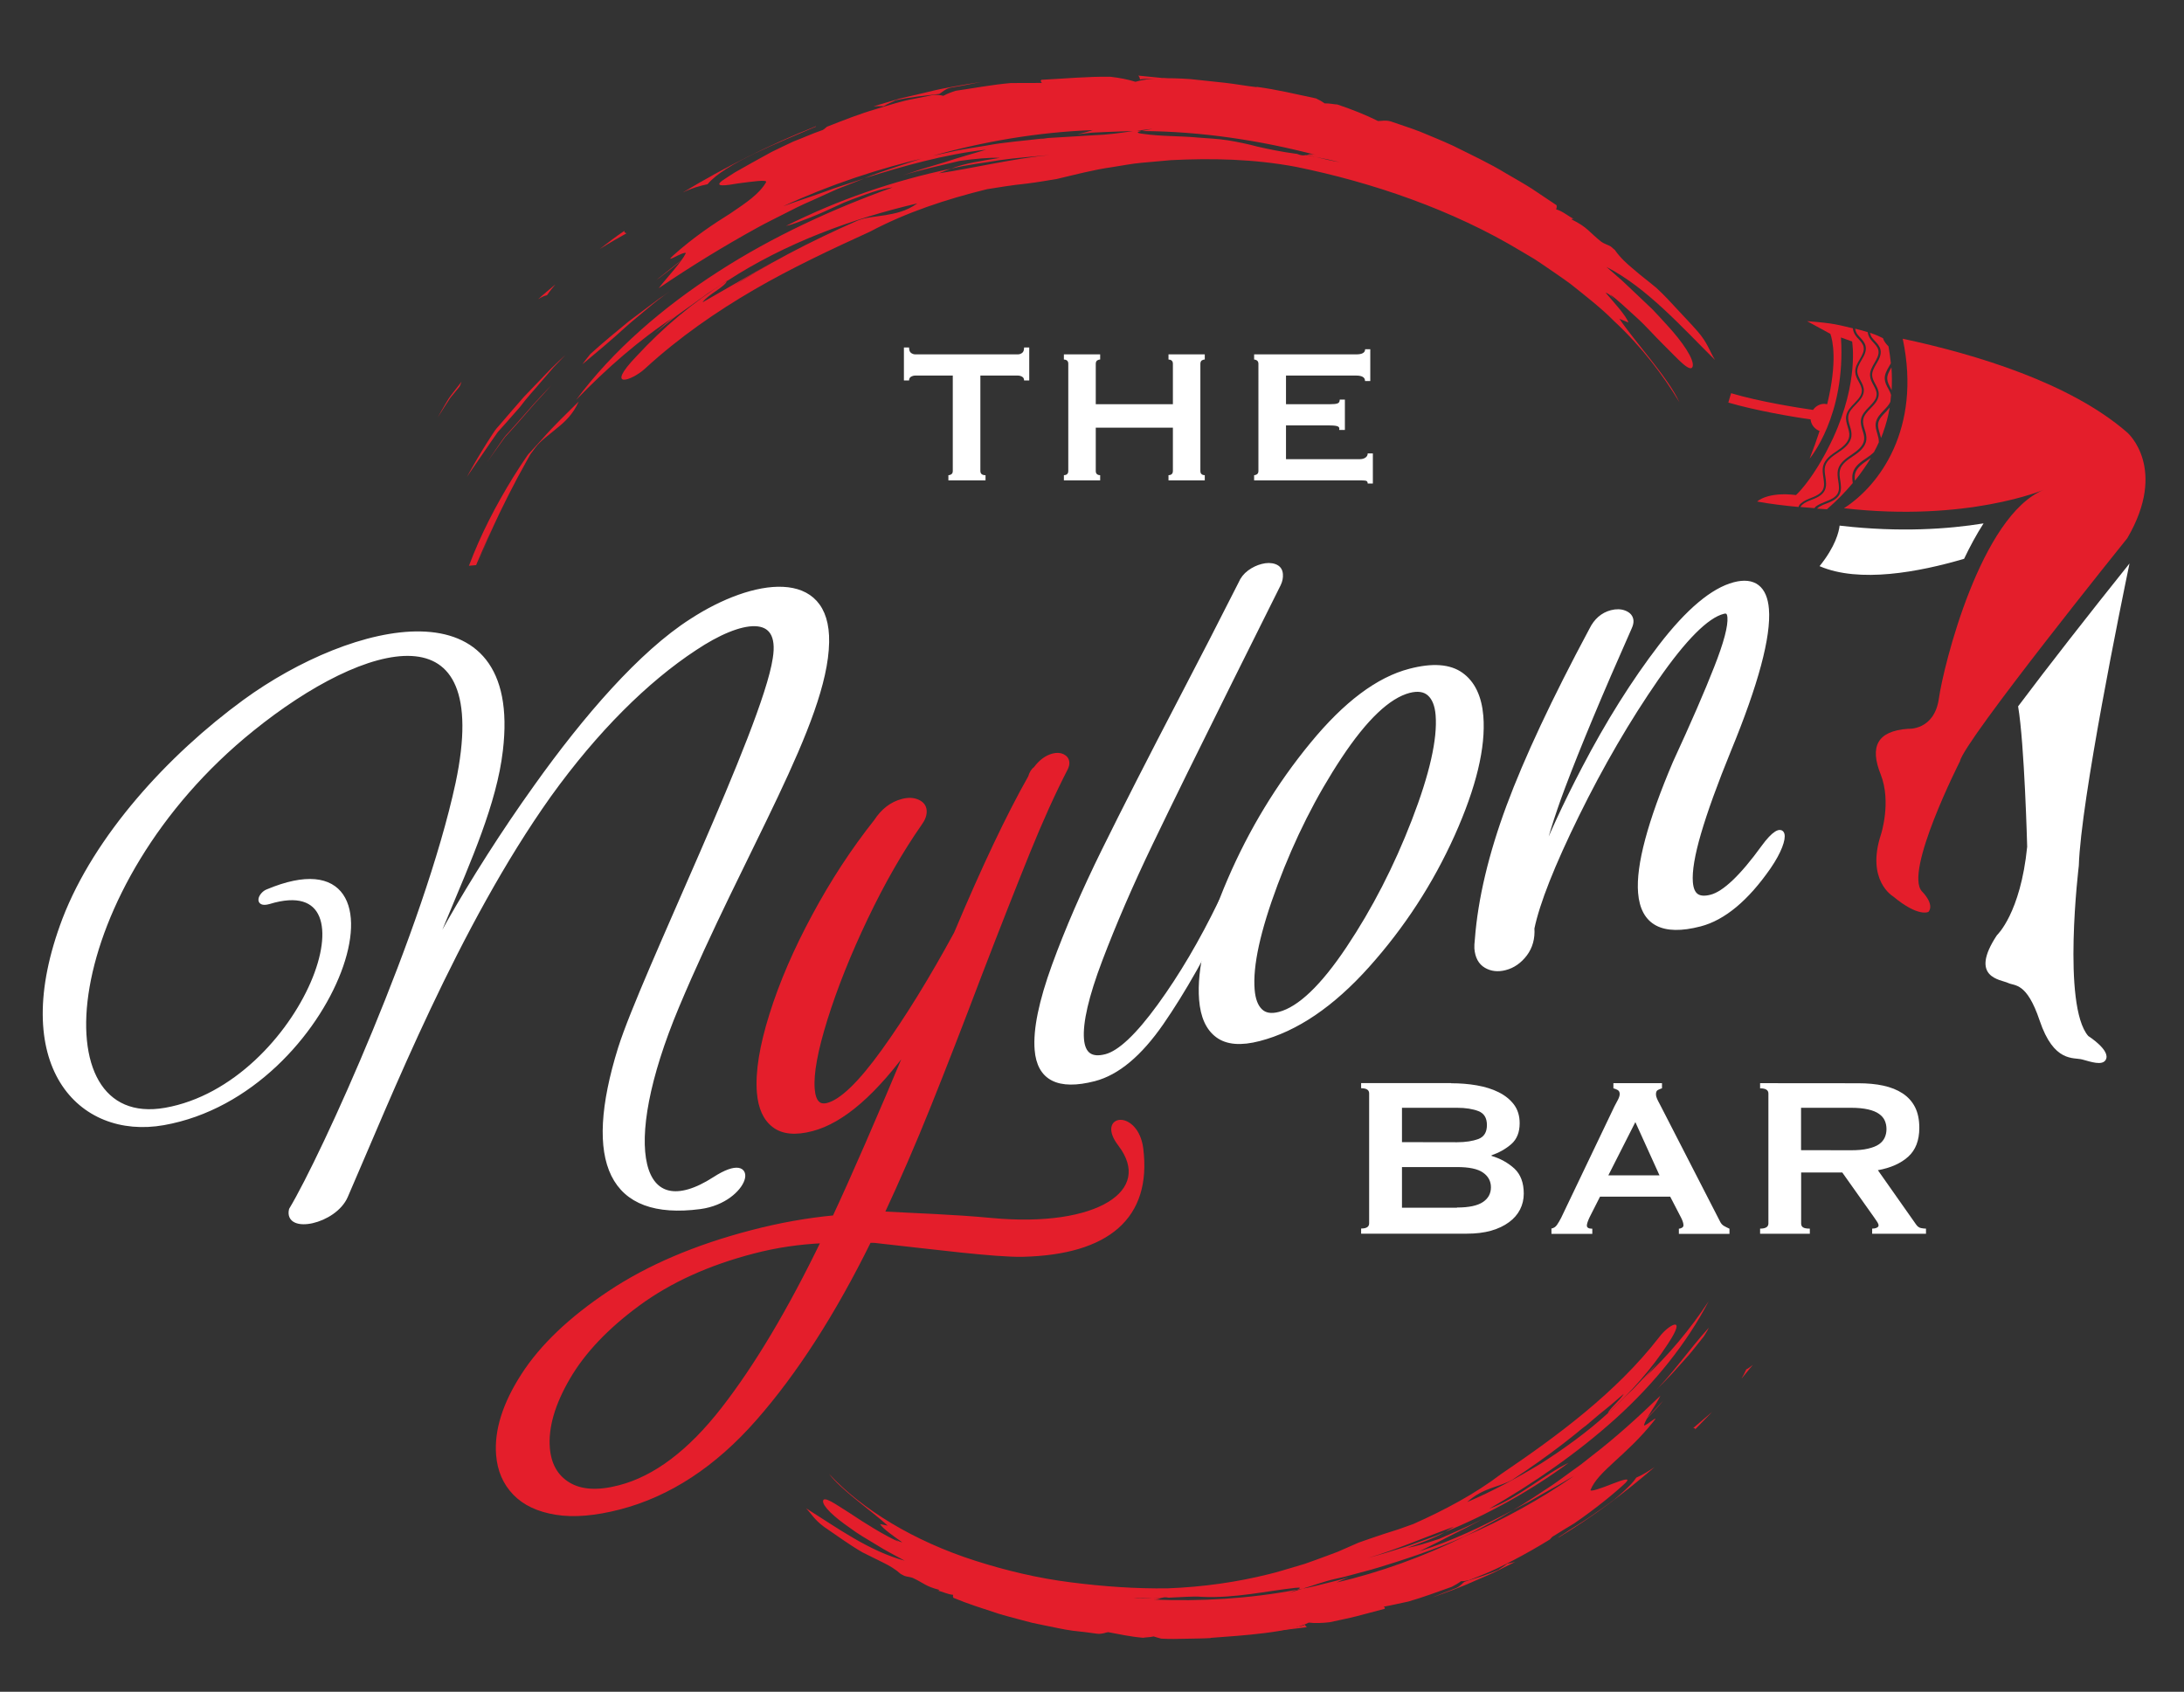 <?xml version="1.0" encoding="utf-8"?>
<!-- Generator: Adobe Illustrator 23.1.1, SVG Export Plug-In . SVG Version: 6.00 Build 0)  -->
<svg version="1.1" id="Layer_5" xmlns="http://www.w3.org/2000/svg" xmlns:xlink="http://www.w3.org/1999/xlink" x="0px" y="0px"
	 viewBox="0 0 228.81 177.26" style="enable-background:new 0 0 228.81 177.26;" xml:space="preserve">
<rect x="0" y="0" width="228.81" height="177.26" fill="#333333" stroke="none"/>
<style type="text/css">
	.st0{fill:#E41E2B;}
	.st1{fill:#FFFFFF;}
	.st2{fill:#FFFFFF;stroke:#FFFFFF;stroke-width:0.47;stroke-linecap:round;stroke-linejoin:round;}
	.st3{fill:#FFFFFF;stroke:#FFFFFF;stroke-width:0.47;stroke-linecap:round;stroke-linejoin:round;stroke-miterlimit:10;}
	.st4{fill:#E41E2B;stroke:#E41E2B;stroke-width:0.47;stroke-linecap:round;stroke-linejoin:round;}
</style>
<g>
	<g>
		<g>
			<path class="st0" d="M155.55,160.51c-0.62,0.36-1.24,0.72-1.88,1.01C154.3,161.18,154.92,160.84,155.55,160.51z"/>
			<path class="st0" d="M179.03,139.11c-0.15,0.32-0.34,0.61-0.53,0.92c-0.42,0.53-0.85,1.06-1.28,1.6
				c-0.43,0.53-0.91,1.03-1.37,1.55c-0.9,1.05-1.91,2.02-2.9,3.03C175.17,144.05,176.96,141.38,179.03,139.11z"/>
			<path class="st0" d="M135.13,170.49c0.02,0.05-0.03,0.1-0.11,0.15c-0.09,0.03-0.17,0.07-0.23,0.11
				c-1.26,0.15-2.52,0.19-3.77,0.28c0.31-0.07,0.58-0.2,0.9-0.25C133.3,170.68,133.63,170.95,135.13,170.49z"/>
			<path class="st0" d="M156.25,160.13l0.05-0.06c0.21-0.12,0.42-0.25,0.63-0.37c0.03-0.01,0.05-0.02,0.09-0.03
				C156.77,159.83,156.51,159.98,156.25,160.13z"/>
			<path class="st0" d="M136.72,170.24c0.04,0.09,0.09,0.19,0.21,0.25l-2.12,0.26c0.08-0.04,0.16-0.07,0.22-0.11
				C135.48,170.49,136.22,170.46,136.72,170.24z"/>
			<path class="st0" d="M152.53,166.4c0.43-0.17,0.7-0.53,0.88-0.66c1.13-0.37,2.3-0.7,3.58-1.26c0.17-0.14,0.57-0.36,0.9-0.64
				c0.27-0.04,0.55-0.11,0.85-0.19c-0.69,0.34-1.38,0.69-2.08,1.04c-0.7,0.34-1.43,0.63-2.15,0.95c-1.44,0.66-2.95,1.19-4.48,1.75
				C150.84,167.05,151.66,166.72,152.53,166.4z"/>
			<path class="st0" d="M84.45,158.03c3.13,1.97,6.65,4.52,10.33,5.49c-0.93-0.52-1.99-1.04-2.96-1.66
				c-0.99-0.59-1.98-1.17-2.8-1.79c-1.69-1.16-2.84-2.27-2.79-2.8c0.02-0.27,0.34-0.21,0.83,0.05c0.49,0.26,1.17,0.72,1.97,1.22
				c1.56,1.05,3.59,2.31,5.09,2.99c-0.34-0.27-0.35-0.25-0.68-0.53c0.33,0.28,0.68,0.53,1.09,0.6c-0.71-0.5-2.07-1.44-2.33-1.91
				l0.8,0.16c-1.6-1.49-4.88-3.72-6.14-5.42c3.44,3.72,8.92,7.06,15.32,9.1c3.19,1.02,6.56,1.83,9.99,2.26
				c3.42,0.44,6.86,0.68,10.18,0.63c3.72-0.14,7.3-0.66,10.65-1.5c0.84-0.2,1.66-0.47,2.47-0.7l1.21-0.36l1.18-0.42
				c0.78-0.29,1.54-0.56,2.29-0.85c0.74-0.32,1.47-0.64,2.19-0.96c0.56-0.2,1.51-0.53,2.56-0.88c0.53-0.17,1.08-0.35,1.63-0.52
				c0.54-0.19,1.06-0.38,1.54-0.55c3.27-1.46,6.43-3.13,9.19-5.23c3.05-2.07,5.98-4.15,8.79-6.48c2.8-2.33,5.48-4.9,7.81-7.91
				c0.89-1.2,2.98-2.43,0.89,0.73c-1.71,2.64-3.89,5.08-6.31,7.3c0.1-0.42,1.33-1.41,1.68-2.05c-0.46,0.39-0.9,0.77-1.33,1.14
				c-0.43,0.37-0.87,0.7-1.29,1.05s-0.84,0.71-1.26,1.07c-0.44,0.35-0.88,0.71-1.34,1.08c1.25-0.97,2.38-2.06,3.55-3.1
				c-2.83,2.7-6.34,5.35-9.99,7.75c-1.4,0.81-3.05,0.81-4.75,2.35c2.65-1.12,5.21-2.52,7.72-4.03c2.46-1.58,4.86-3.3,7-5.26
				c0,0.01-0.01,0.02-0.01,0.03c0.97-0.86,1.8-1.76,2.69-2.59c0.83-0.88,1.67-1.75,2.47-2.68c-0.46,0.61-0.98,1.2-1.47,1.67
				c2.67-2.48,4.96-5.24,6.9-8.18c-2.27,4.37-5.67,8.61-9.72,12.27c-4.06,3.66-8.65,6.82-13.27,9.47c2.91-1.05,5.9-3.67,8.32-4.81
				c-3.92,2.88-8.27,5.32-12.96,7.25c0.33-0.18,0.64-0.37,0.95-0.56c-2.97,1.06-6.01,2.41-9.03,3.28c-0.27,0.07-0.54,0.13-0.82,0.2
				c0.27-0.07,0.55-0.13,0.82-0.2c1.39-0.37,2.76-0.8,4.12-1.23c0.67-0.24,1.34-0.48,2-0.72l0.99-0.36l0.97-0.41
				c-1.11,0.65-2.41,1.1-3.94,1.66c0.89-0.15,2.12-0.53,3.34-0.94c1.54-0.68,3.09-1.33,4.56-2.09c-0.57,0.3-1.13,0.6-1.69,0.9
				c-0.57,0.28-1.13,0.57-1.69,0.85c-1.1,0.59-2.21,1.11-3.26,1.64c3.38-1.07,6.67-2.64,9.79-4.31l-1.25,0.75
				c-0.42,0.24-0.86,0.46-1.28,0.69c-0.86,0.45-1.7,0.95-2.59,1.34c-3,1.33-6.15,2.38-9.34,3.35c0.12-0.04,0.24-0.08,0.36-0.13
				c-0.24,0.09-0.48,0.15-0.73,0.23c-0.63,0.17-1.27,0.34-1.9,0.51c-0.63,0.18-1.27,0.34-1.92,0.47c-1.15,0.26-2.25,0.69-3.37,1.01
				l-0.58,0.11c0.35-0.15,0.51-0.27-0.2-0.19c-3.02,0.33-6.29,1.1-9.78,0.94c-0.91-0.08-2.14,0.04-3.47,0.09
				c-0.36-0.07-0.55-0.04-0.72,0.02c-0.29,0.01-0.58,0.02-0.87,0.03c-0.7,0-1.41-0.01-2.11-0.01c0.68,0.06,1.4,0.03,2.11,0.01
				c0.27,0,0.53,0,0.79,0c-0.19,0.07-0.38,0.15-0.77,0.15c4.86,0.2,9.98-0.08,15.02-1.04c-0.3,0.12-0.7,0.28-0.88,0.35l1.46-0.46
				c0.82-0.13,1.62-0.36,2.42-0.55c0.8-0.21,1.61-0.38,2.4-0.64c-0.46,0.19-0.89,0.36-1.26,0.55c4.61-1.08,9.1-2.72,13.34-4.79
				c4.07-1.76,7.94-3.88,11.51-6.36c-0.52,0.29-1.03,0.59-1.55,0.9c-0.52,0.3-1.06,0.58-1.59,0.89c-0.53,0.3-1.06,0.61-1.6,0.92
				c-0.55,0.29-1.1,0.58-1.65,0.87c1.44-0.82,2.8-1.76,4.17-2.66c0.68-0.46,1.33-0.96,2-1.44l1-0.72l0.96-0.76
				c2.6-1.99,5-4.17,7.33-6.42c-0.5,1.07-1.52,2.31-1.72,3.11c0.19,0.1,1.77-1.33,0.98-0.39c-2.82,3.55-5.81,5.19-6.58,7.16
				c-0.05,0.22,1.2-0.21,2.26-0.64c1.07-0.41,2.02-0.74,1.42-0.12c-1.05,0.99-3.05,2.65-5.38,4.25c-0.71,0.42-1.43,0.87-2.17,1.33
				c-0.11,0.04-0.23,0.18-0.39,0.36c-2.62,1.62-5.26,2.96-6.78,3.59c-0.57,0.23-1.13,0.45-1.69,0.68c-0.32,0.07-0.6,0.11-0.83,0.1
				c-0.31,0.23-0.64,0.42-0.97,0.59c-1.52,0.54-3.01,1.1-4.54,1.54c-0.87,0.18-1.73,0.39-2.59,0.54c0.04,0.06,0.2,0.11,0.07,0.23
				c-0.96,0.25-1.91,0.51-2.86,0.76c-0.95,0.24-1.92,0.43-2.87,0.64c-0.79,0.09-1.53,0.12-2.2,0.04c-1.97,1.04-6.9,1.35-10.28,1.6
				l0.01,0.02c-0.85,0.05-1.71,0.05-2.58,0.07c-0.86,0.02-1.73,0.04-2.6-0.01c-0.28-0.07-0.55-0.15-0.8-0.23
				c-0.44,0.1-0.89,0.09-1.11,0.14c-1.38-0.12-2.52-0.38-3.66-0.59c-0.22,0.03-0.65,0.22-1.1,0.17c-0.89-0.13-1.76-0.23-2.61-0.32
				c-0.99-0.13-1.96-0.37-2.96-0.56l-1.25-0.26l-1.22-0.32c-0.81-0.22-1.63-0.42-2.42-0.67c-1.58-0.52-3.15-1.01-4.65-1.64
				c-0.06-0.11-0.05-0.21-0.03-0.31c-0.54-0.04-1.16-0.36-1.62-0.44c0.1,0,0.17-0.02,0.18-0.08c-1.46-0.37-1.61-0.71-2.8-1.26
				c-0.28-0.1-0.59-0.11-0.87-0.21l-0.38-0.2c-0.57-0.51-1.2-0.88-1.88-1.21c-0.68-0.34-1.38-0.69-2.12-1.05
				c-1.42-0.82-2.72-1.79-4.05-2.69C85.27,159.17,85.06,158.67,84.45,158.03z"/>
			<path class="st0" d="M130.56,171.07c-0.82,0.04-1.64,0.03-2.45,0.04s-1.62,0.03-2.43-0.02c0.87,0,1.69-0.12,2.49-0.15
				C128.98,170.89,129.76,170.93,130.56,171.07z"/>
			<path class="st0" d="M171.43,154.82c0.63-0.27,1.26-0.66,1.92-1.11c-3.12,2.69-6.43,5.19-10.07,7.39l-0.02-0.02
				c0.7-0.48,1.5-0.98,2.32-1.5c0.83-0.51,1.62-1.1,2.41-1.64c0.39-0.28,0.77-0.55,1.12-0.82c0.34-0.28,0.67-0.56,0.96-0.83
				C170.66,155.76,171.14,155.26,171.43,154.82z"/>
			<path class="st0" d="M135.02,170.64c-0.06,0.04-0.14,0.07-0.22,0.11h-0.02C134.85,170.71,134.93,170.67,135.02,170.64z"/>
			<path class="st0" d="M173.98,147.04l0.26-0.27c-0.58,0.73-1.25,1.38-1.89,2.07C172.81,148.26,173.42,147.68,173.98,147.04z"/>
			<path class="st0" d="M177.4,149.62c0.65-0.55,1.31-1.12,1.98-1.69c-0.6,0.62-1.19,1.23-1.79,1.84
				C177.64,149.62,177.47,149.65,177.4,149.62z"/>
			<path class="st0" d="M168.35,152.54l0.45-0.37c-0.34,0.36-0.69,0.72-1.03,1.07C167.89,153.1,168.15,152.78,168.35,152.54z"/>
			<path class="st0" d="M183.64,143c-0.4,0.49-0.79,0.97-1.19,1.45c0.19-0.32,0.35-0.64,0.5-0.97
				C183.17,143.38,183.4,143.21,183.64,143z"/>
		</g>
		<g>
			<path class="st0" d="M56.86,45.94l-0.92,1.01l-0.43,0.47c-0.13,0.13-0.14,0.15-0.25,0.29c-0.5,0.73-1.01,1.5-1.49,2.28
				c-1.82,2.95-3.44,6.08-4.64,9.29c0.25-0.03,0.5-0.05,0.75-0.07c0.53-1.26,1.08-2.51,1.68-3.87c-0.55,1.28-1.08,2.57-1.55,3.86
				l0,0c0.66-1.8,1.46-3.64,2.35-5.49c0.59-1.21,1.2-2.43,1.84-3.63l0.98-1.79l0.38-0.68l0.54-0.73c0.62-0.79,1.45-1.33,2.25-2.02
				c0.83-0.66,1.67-1.43,2.28-2.79C59.37,43.33,58.05,44.57,56.86,45.94z"/>
			<path class="st0" d="M94.6,16.43c0.82-0.32,1.66-0.62,2.49-0.82C96.26,15.88,95.43,16.15,94.6,16.43z"/>
			<path class="st0" d="M61.01,38.17c0.27-0.37,0.56-0.73,0.85-1.09c1.29-1.17,2.64-2.28,4-3.4c0.7-0.53,1.41-1.06,2.12-1.59
				l1.07-0.8l1.11-0.74c-0.81,0.53-1.58,1.15-2.34,1.79c-0.76,0.64-1.54,1.27-2.29,1.94C64.05,35.64,62.51,36.92,61.01,38.17z"/>
			<path class="st0" d="M57.8,40.32c-0.59,0.67-1.19,1.34-1.8,1.99l-1.76,2.02l-0.89,0.99l-0.43,0.47l-0.37,0.51
				c-0.51,0.71-1.02,1.42-1.52,2.12c0.49-0.71,0.98-1.42,1.47-2.14c0.25-0.37,0.47-0.66,0.79-0.98l0.89-0.99
				c0.59-0.67,1.18-1.34,1.77-2.01C56.55,41.64,57.17,40.98,57.8,40.32z"/>
			<path class="st0" d="M121.4,8.44c-0.01-0.08,0.06-0.13,0.17-0.18c0.11-0.02,0.22-0.04,0.3-0.08c0.77,0.08,1.54,0.15,2.3,0.25
				l2.28,0.37c-0.38,0-0.75,0.11-1.13,0.09C123.65,8.6,123.3,8.29,121.4,8.44z"/>
			<path class="st0" d="M93.67,16.74l-0.08,0.07c-0.28,0.11-0.56,0.21-0.84,0.32c-0.04,0-0.07,0.01-0.11,0.01
				C92.98,16.99,93.32,16.86,93.67,16.74z"/>
			<path class="st0" d="M119.44,8.33c-0.03-0.14-0.06-0.29-0.19-0.41l2.6,0.26c-0.11,0.03-0.21,0.05-0.29,0.09
				C120.99,8.35,120.09,8.17,119.44,8.33z"/>
			<path class="st0" d="M99.62,9.18c-0.55,0.1-0.97,0.53-1.21,0.66c-1.44,0.18-2.91,0.3-4.6,0.67c-0.23,0.15-0.77,0.32-1.23,0.62
				c-0.33-0.02-0.69-0.01-1.06,0.01c0.91-0.27,1.82-0.54,2.74-0.81c0.93-0.22,1.87-0.44,2.81-0.66c1.88-0.48,3.82-0.77,5.78-1.1
				C101.8,8.79,100.73,9,99.62,9.18z"/>
			<path class="st0" d="M179.67,37.71c-3.39-3.35-7.13-7.58-11.37-9.74c0.52,0.45,1.06,0.92,1.61,1.4c0.53,0.5,1.07,1.01,1.62,1.53
				c0.54,0.51,1.07,1.02,1.6,1.52c0.5,0.52,0.97,1.04,1.42,1.53c1.81,1.95,2.95,3.72,2.79,4.43c-0.09,0.36-0.46,0.22-1-0.24
				c-0.55-0.46-1.26-1.24-2.13-2.09c-0.87-0.85-1.77-1.9-2.76-2.79c-0.98-0.9-1.93-1.78-2.75-2.42c0.35,0.44,0.35,0.45,0.69,0.9
				c-0.34-0.46-0.68-0.91-1.18-1.08c0.73,0.86,2.19,2.44,2.39,3.13l-0.94-0.39c1.6,2.4,5.11,6.15,6.29,8.75
				c-1.73-2.87-3.98-5.84-6.84-8.5c-1.37-1.39-2.96-2.61-4.56-3.89c-0.82-0.61-1.68-1.18-2.53-1.77c-0.43-0.29-0.86-0.59-1.3-0.87
				l-1.35-0.8c-7.22-4.36-15.64-7.22-23.6-8.84c-4.48-0.84-8.9-0.91-13.1-0.7c-1.04,0.09-2.08,0.18-3.11,0.28
				c-1.02,0.09-2.04,0.3-3.03,0.45c-2,0.28-3.92,0.8-5.8,1.24c-0.72,0.11-1.92,0.34-3.27,0.5c-1.35,0.13-2.82,0.38-4.04,0.57
				c-4.27,1.05-8.45,2.42-12.27,4.45c-4.16,1.9-8.21,3.8-12.16,6.09c-3.94,2.3-7.8,4.95-11.4,8.25c-1.41,1.31-4.29,2.24-0.9-1.29
				c2.76-2.99,5.95-5.68,9.46-7.87c-0.18,0.6-2,1.42-2.55,2.23c2.64-1.52,4.8-2.76,7.37-4.24l-2.55,1.51
				c-0.85,0.5-1.65,1.09-2.48,1.62c4.09-2.77,8.95-5.28,13.91-7.46c0.92-0.36,1.9-0.4,2.93-0.57c1.02-0.18,2.13-0.38,3.33-1.23
				c-6.84,1.6-13.82,4.15-19.95,8.14c0.01-0.02,0.01-0.03,0.02-0.04c-0.68,0.45-1.34,0.88-2,1.31c-0.64,0.46-1.26,0.91-1.89,1.36
				c-0.62,0.45-1.26,0.88-1.86,1.36s-1.2,0.97-1.81,1.47c0.73-0.65,1.45-1.35,2.18-1.82c-3.85,2.51-7.28,5.54-10.44,8.81
				c3.85-5.19,9.12-9.73,14.89-13.44c5.78-3.73,12.08-6.6,18.26-8.82c-0.94,0.1-1.9,0.4-2.87,0.75c-0.97,0.36-1.98,0.7-2.92,1.16
				c-0.95,0.44-1.89,0.87-2.8,1.23c-0.91,0.34-1.75,0.71-2.57,0.89c5.42-2.72,11.22-4.73,17.3-6c-0.44,0.15-0.86,0.32-1.28,0.49
				c3.8-0.58,7.77-1.54,11.59-1.92c0.34-0.01,0.68-0.03,1.03-0.04c-0.34,0.01-0.68,0.03-1.03,0.04c-1.75,0.18-3.5,0.29-5.22,0.54
				c-1.71,0.3-3.44,0.47-5.1,0.89c1.48-0.57,3.15-0.81,5.12-1.13c-1.1-0.05-2.67,0.1-4.23,0.32c-2,0.49-4.02,0.91-5.97,1.52
				c0.75-0.23,1.49-0.51,2.24-0.73s1.49-0.45,2.23-0.67c1.46-0.49,2.91-0.88,4.29-1.3c-4.3,0.48-8.61,1.69-12.76,3
				c1.11-0.46,2.24-0.83,3.38-1.21c1.14-0.37,2.26-0.78,3.43-1.07c0.98-0.21,1.97-0.43,2.95-0.64c0.99-0.19,1.99-0.33,2.99-0.5
				c1.99-0.38,4.02-0.51,6.04-0.76l-0.46,0.09l0.92-0.13c1.59-0.09,3.19-0.19,4.8-0.29c1.44-0.05,2.86-0.24,4.27-0.47
				c0.24-0.01,0.48,0.01,0.72,0.01c-0.46,0.11-0.67,0.22,0.2,0.32c1.85,0.27,3.79,0.2,5.79,0.39c1,0.08,2.02,0.12,3.05,0.28
				c1.02,0.17,2.06,0.38,3.09,0.66c1.09,0.25,2.56,0.56,4.18,0.77c0.41,0.18,0.65,0.17,0.88,0.12c0.35,0.04,0.7,0.13,1.04,0.19
				c0.84,0.21,1.68,0.42,2.53,0.55c-0.82-0.2-1.68-0.38-2.53-0.55c-0.32-0.07-0.63-0.16-0.94-0.21c0.24-0.06,0.49-0.12,0.96,0
				c-5.78-1.51-11.98-2.47-18.23-2.5c0.39-0.08,0.9-0.18,1.13-0.23c-0.62,0.07-1.24,0.15-1.85,0.22l-3.03,0.11l-1.51,0.07
				l-1.51,0.17c0.59-0.12,1.15-0.27,1.63-0.44c-5.76,0.22-11.52,1.2-17.1,2.79c-5.3,1.22-10.45,2.94-15.35,5.2
				c1.37-0.52,2.8-0.95,4.21-1.47c1.41-0.54,2.88-0.97,4.33-1.46l-2.85,1.12l-2.79,1.26c-0.94,0.4-1.85,0.86-2.76,1.33
				s-1.83,0.91-2.72,1.4c-3.58,1.97-7.06,4.1-10.44,6.4c0.93-1.21,2.38-2.7,2.85-3.68c-0.23-0.24-2.46,1.27-1.29,0.21
				c2.15-1.92,4.21-3.28,5.94-4.36c1.7-1.15,3.05-2.05,3.76-3.29c0.11-0.29-1.47-0.05-2.89,0.13c-1.38,0.24-2.6,0.4-1.73-0.27
				c0.38-0.25,0.83-0.56,1.35-0.88c0.54-0.3,1.13-0.64,1.77-1c0.65-0.36,1.34-0.74,2.07-1.14c0.74-0.37,1.52-0.73,2.32-1.11
				c0.95-0.35,1.9-0.8,2.93-1.15c0.14-0.02,0.32-0.18,0.55-0.38c1.77-0.7,3.51-1.38,5.08-1.83c1.56-0.48,2.91-0.9,3.91-1.07
				c0.73-0.15,1.46-0.29,2.18-0.44c0.4-0.01,0.74,0.02,1.02,0.1c0.42-0.23,0.86-0.39,1.31-0.53c1.95-0.28,3.87-0.65,5.79-0.81
				c1.08,0,2.16-0.01,3.22-0.01c-0.03-0.1-0.22-0.21-0.03-0.33c2.41-0.12,4.8-0.35,7.19-0.32c0.97,0.11,1.86,0.28,2.65,0.53
				c1.29-0.4,3.45-0.45,5.78-0.28c1.16,0.12,2.38,0.26,3.56,0.38c1.18,0.13,2.31,0.35,3.35,0.46V9.1c2.08,0.27,4.13,0.77,6.22,1.21
				c0.33,0.15,0.63,0.32,0.9,0.52c0.54-0.01,1.08,0.12,1.35,0.12c1.61,0.55,2.95,1.08,4.25,1.73c0.27,0.01,0.83-0.12,1.36,0.05
				c1.05,0.37,2.08,0.69,3.06,1.07c1.14,0.48,2.3,0.94,3.44,1.47c1.9,0.95,3.81,1.83,5.59,2.92c0.9,0.53,1.81,1.03,2.68,1.59
				l2.57,1.72c0.05,0.16,0.01,0.3-0.04,0.44c0.65,0.15,1.32,0.76,1.85,0.99c-0.12-0.02-0.2-0.01-0.23,0.06
				c1.69,0.83,1.8,1.3,3.11,2.34c0.31,0.22,0.67,0.31,1,0.5l0.42,0.36c0.57,0.82,1.27,1.45,2.02,2.07c0.73,0.64,1.53,1.23,2.34,1.91
				c0.77,0.71,1.49,1.48,2.2,2.26c0.71,0.77,1.44,1.52,2.13,2.31C178.92,35.97,179.07,36.71,179.67,37.71z"/>
			<path class="st0" d="M127,8.89c1.98,0.28,3.92,0.79,5.85,1.21C130.74,9.79,128.85,9.66,127,8.89z"/>
			<path class="st0" d="M74.13,19.3c-0.82,0.17-1.72,0.43-2.6,0.87c4.44-2.67,9.05-5,13.94-6.94l0.02,0.03
				C81.64,14.93,75.91,17.13,74.13,19.3z"/>
			<path class="st0" d="M121.57,8.27c0.08-0.03,0.18-0.06,0.29-0.09h0.02C121.79,8.23,121.68,8.25,121.57,8.27z"/>
			<path class="st0" d="M69.13,29.08l-0.38,0.27l2.79-2.22C70.83,27.78,69.99,28.43,69.13,29.08z"/>
			<path class="st0" d="M59.26,37.17L58,38.48l-1.19,1.38c-0.78,0.93-1.62,1.81-2.34,2.79c-0.51,0.59-1.03,1.17-1.54,1.75
				l-0.78,0.87l-0.67,0.96c-0.86,1.26-1.71,2.5-2.56,3.73c0.66-1.2,1.35-2.38,2.08-3.54l0.56-0.87c0.18-0.29,0.41-0.62,0.65-0.87
				l1.34-1.56l1.35-1.55l1.43-1.49l1.43-1.49C58.25,38.1,58.76,37.64,59.26,37.17z"/>
			<path class="st0" d="M65.63,24.45c-0.94,0.52-1.89,1.07-2.81,1.65c0.86-0.67,1.72-1.33,2.62-1.93
				C65.33,24.38,65.55,24.38,65.63,24.45z"/>
			<path class="st0" d="M77.29,23.4l-0.63,0.37c0.49-0.39,0.99-0.78,1.49-1.17C77.97,22.76,77.58,23.13,77.29,23.4z"/>
			<path class="st0" d="M56.37,31.36c0.58-0.55,1.22-1.04,1.82-1.56c-0.31,0.36-0.61,0.73-0.88,1.13
				C57.02,30.99,56.71,31.14,56.37,31.36z"/>
			<path class="st0" d="M48.06,40.61l-0.55,0.67l-0.18,0.22c-0.07,0.09-0.16,0.19-0.22,0.29l-0.39,0.6
				c-0.3,0.46-0.59,0.92-0.87,1.36l0.48-0.85c0.17-0.29,0.29-0.51,0.65-1.1c0.38-0.56,0.6-0.79,0.78-1.04L48.35,40
				C48.25,40.28,48.17,40.52,48.06,40.61z"/>
		</g>
	</g>
	<g>
		<g>
			<path class="st1" d="M99.37,49.79c0.1,0,0.2-0.03,0.3-0.1c0.1-0.07,0.15-0.18,0.15-0.35v-9.99H95.9c-0.16,0-0.31,0.04-0.45,0.12
				c-0.14,0.08-0.21,0.21-0.21,0.39H94.7v-3.45h0.54c0,0.28,0.07,0.47,0.21,0.57s0.29,0.15,0.45,0.15h10.73
				c0.16,0,0.31-0.05,0.45-0.15c0.14-0.1,0.21-0.29,0.21-0.57h0.54v3.45h-0.54c0-0.18-0.07-0.31-0.21-0.39
				c-0.14-0.08-0.29-0.12-0.45-0.12h-3.92v9.99c0,0.3,0.18,0.45,0.54,0.45v0.54h-3.89v-0.54H99.37z"/>
			<path class="st1" d="M114.8,49.34c0,0.16,0.04,0.28,0.14,0.35c0.09,0.07,0.2,0.1,0.32,0.1v0.54h-3.8v-0.54
				c0.12,0,0.23-0.03,0.32-0.1s0.14-0.18,0.14-0.35V38.12c0-0.16-0.04-0.27-0.14-0.35c-0.09-0.07-0.2-0.1-0.32-0.1v-0.54h3.8v0.54
				c-0.12,0-0.23,0.04-0.32,0.1c-0.09,0.07-0.14,0.19-0.14,0.35v4.23h8.08v-4.23c0-0.16-0.04-0.27-0.14-0.35
				c-0.09-0.07-0.2-0.1-0.32-0.1v-0.54h3.8v0.54c-0.12,0-0.23,0.04-0.32,0.1c-0.09,0.07-0.14,0.19-0.14,0.35v11.22
				c0,0.16,0.04,0.28,0.14,0.35c0.09,0.07,0.2,0.1,0.32,0.1v0.54h-3.8v-0.54c0.12,0,0.23-0.03,0.32-0.1s0.14-0.18,0.14-0.35v-4.53
				h-8.08V49.34z"/>
			<path class="st1" d="M143.01,39.92c0-0.38-0.31-0.57-0.93-0.57h-7.35v3h4.64c0.34,0,0.59-0.02,0.75-0.08
				c0.16-0.05,0.24-0.18,0.24-0.4h0.54v3.18h-0.6c0.06-0.22-0.02-0.35-0.24-0.41c-0.22-0.05-0.53-0.07-0.93-0.07h-4.4v3.54h7.72
				c0.24,0,0.44-0.05,0.6-0.16s0.24-0.26,0.24-0.44h0.54v3.15h-0.54c0-0.18-0.08-0.28-0.24-0.3s-0.36-0.03-0.6-0.03h-11.06v-0.54
				c0.1,0,0.2-0.03,0.3-0.1s0.15-0.18,0.15-0.35V38.12c0-0.16-0.05-0.27-0.15-0.35c-0.1-0.07-0.2-0.1-0.3-0.1v-0.54h10.7
				c0.62,0,0.93-0.18,0.93-0.54h0.54v3.33H143.01z"/>
		</g>
	</g>
	<g>
		<g>
			<path class="st1" d="M152.04,113.5c0.92,0,1.82,0.07,2.68,0.22c0.86,0.15,1.63,0.39,2.29,0.72s1.2,0.76,1.6,1.29
				c0.4,0.53,0.6,1.19,0.6,1.96c0,0.94-0.29,1.67-0.87,2.18s-1.28,0.9-2.08,1.18v0.06c0.94,0.28,1.74,0.73,2.4,1.33
				c0.65,0.61,0.98,1.49,0.98,2.62c0,0.6-0.13,1.16-0.39,1.67c-0.26,0.51-0.65,0.96-1.16,1.33c-0.51,0.38-1.14,0.68-1.88,0.89
				s-1.59,0.31-2.53,0.31H142.6v-0.54c0.56,0,0.84-0.18,0.84-0.54v-13.62c0-0.36-0.28-0.54-0.84-0.54v-0.54h9.44V113.5z
				 M152.64,119.68c0.9,0,1.65-0.12,2.25-0.34c0.59-0.23,0.89-0.71,0.89-1.46s-0.3-1.23-0.89-1.46c-0.59-0.23-1.34-0.35-2.25-0.35
				h-5.76v3.6L152.64,119.68L152.64,119.68z M152.64,126.52c1.27,0,2.17-0.2,2.73-0.58s0.83-0.9,0.83-1.54s-0.28-1.16-0.83-1.54
				c-0.55-0.39-1.46-0.58-2.73-0.58h-5.76v4.26h5.76V126.52z"/>
			<path class="st1" d="M162.5,128.73c0.26-0.04,0.47-0.17,0.62-0.39s0.3-0.47,0.44-0.75l5.58-11.67c0.14-0.26,0.27-0.5,0.38-0.72
				s0.17-0.41,0.17-0.57c0-0.2-0.07-0.34-0.21-0.42s-0.29-0.14-0.45-0.18v-0.54h5.09v0.54c-0.14,0.04-0.28,0.1-0.42,0.17
				s-0.21,0.22-0.21,0.44c0,0.16,0.04,0.32,0.11,0.48s0.18,0.37,0.32,0.63l6.27,12.21c0.1,0.22,0.24,0.38,0.41,0.48
				s0.37,0.2,0.59,0.3v0.54h-5.3v-0.54c0.08,0,0.18-0.03,0.3-0.09c0.12-0.06,0.18-0.15,0.18-0.27c0-0.2-0.08-0.46-0.24-0.78
				l-1.15-2.22h-7.35l-1.08,2.13c-0.2,0.42-0.3,0.72-0.3,0.9c0,0.22,0.19,0.33,0.57,0.33v0.54h-4.28v-0.55H162.5z M173.86,123.15
				l-2.53-5.58l-2.83,5.58H173.86z"/>
			<path class="st1" d="M194.69,113.5c0.96,0,1.84,0.08,2.62,0.25s1.46,0.44,2.02,0.81s1,0.85,1.3,1.44
				c0.3,0.59,0.45,1.32,0.45,2.17c0,1.32-0.39,2.33-1.17,3.03s-1.84,1.17-3.17,1.41l4.01,5.7c0.14,0.2,0.31,0.32,0.5,0.36
				s0.37,0.06,0.53,0.06v0.54h-5.64v-0.54c0.18,0,0.34-0.03,0.47-0.09s0.2-0.14,0.2-0.24s-0.04-0.21-0.12-0.34
				c-0.08-0.13-0.2-0.3-0.36-0.53l-3.32-4.68h-4.31v5.34c0,0.18,0.06,0.32,0.2,0.41s0.37,0.13,0.71,0.13v0.54h-5.21v-0.54
				c0.58,0,0.87-0.18,0.87-0.54v-13.62c0-0.36-0.29-0.54-0.87-0.54v-0.54L194.69,113.5L194.69,113.5z M193.9,120.52
				c0.72,0,1.33-0.05,1.81-0.17c0.48-0.11,0.86-0.26,1.15-0.46c0.28-0.2,0.48-0.44,0.6-0.71c0.12-0.27,0.18-0.56,0.18-0.88
				s-0.06-0.62-0.18-0.89s-0.32-0.5-0.6-0.7s-0.66-0.36-1.15-0.47c-0.48-0.11-1.08-0.17-1.81-0.17h-5.21v4.44L193.9,120.52
				L193.9,120.52z"/>
		</g>
		<path class="st2" d="M108.63,109.98c-0.17-2.1,0.44-5.05,1.81-8.82c1.38-3.78,3.12-7.79,5.22-12.05s4.84-9.64,8.23-16.14
			c1.96-3.75,3.99-7.7,6.08-11.83c0.2-0.48,0.51-0.87,0.93-1.18s0.87-0.52,1.33-0.64c0.5-0.13,0.94-0.13,1.32,0.01
			s0.59,0.41,0.62,0.83c0.03,0.34-0.04,0.7-0.21,1.05l-5,10.03c-3.53,7.09-6.34,12.8-8.42,17.13c-2.08,4.33-3.83,8.39-5.27,12.18
			c-1.44,3.79-2.08,6.57-1.94,8.33c0.13,1.61,0.98,2.21,2.54,1.8c1.45-0.38,3.32-2.14,5.61-5.29s4.4-6.74,6.35-10.76
			c0.13-0.31,0.29-0.49,0.48-0.54s0.33-0.01,0.42,0.13c0.09,0.13,0.08,0.31-0.02,0.53c-2.41,5-4.76,9.15-7.03,12.43
			c-2.28,3.29-4.62,5.24-7.03,5.87C110.89,114.02,108.87,113,108.63,109.98z"/>
		<path class="st2" d="M153.09,70.69c1.22,0.88,1.91,2.33,2.08,4.35c0.26,3.25-0.74,7.39-2.99,12.41
			c-2.26,5.02-5.23,9.59-8.92,13.71s-7.47,6.69-11.34,7.69c-1.91,0.5-3.37,0.38-4.36-0.36c-1-0.74-1.56-1.99-1.7-3.75
			c-0.25-3.18,0.74-7.36,2.98-12.55c2.24-5.19,5.11-9.92,8.62-14.19c3.5-4.27,6.92-6.84,10.25-7.7
			C150.07,69.68,151.87,69.81,153.09,70.69z M141.26,99.37c2.7-4.04,4.99-8.49,6.87-13.36c1.88-4.86,2.71-8.56,2.51-11.08
			c-0.08-1.03-0.38-1.78-0.88-2.23c-0.51-0.46-1.22-0.56-2.13-0.33c-2.18,0.57-4.6,2.87-7.27,6.9s-4.91,8.48-6.73,13.35
			c-1.82,4.87-2.63,8.56-2.42,11.09c0.08,0.99,0.35,1.73,0.82,2.19c0.47,0.47,1.14,0.58,2.02,0.35
			C136.15,105.7,138.56,103.41,141.26,99.37z"/>
		<path class="st3" d="M184.73,88.79c-2.23,3.08-4.07,4.82-5.45,5.18c-1.36,0.35-2.05-0.13-2.16-1.54c-0.09-1.15,0.2-2.88,0.86-5.14
			c0.67-2.29,1.73-5.23,3.16-8.73c2.85-6.92,4.18-11.88,3.95-14.74c-0.18-2.22-1.35-3.12-3.38-2.59c-2.27,0.59-4.87,2.78-7.73,6.5
			c-2.83,3.69-5.53,7.99-8.03,12.79c-1.96,3.75-3.55,7.2-4.76,10.29c0.54-2.45,1.39-5.24,2.55-8.33c1.59-4.22,3.94-9.86,7-16.75
			c0.12-0.26,0.17-0.5,0.16-0.69c-0.03-0.39-0.27-0.67-0.7-0.84c-0.4-0.16-0.86-0.17-1.37-0.04c-0.92,0.24-1.63,0.86-2.1,1.82
			c-3.9,7.28-6.82,13.51-8.68,18.52c-1.86,5.02-2.98,9.71-3.3,13.93c-0.05,0.42-0.06,0.73-0.05,0.94c0.07,0.87,0.4,1.49,0.99,1.83
			c0.58,0.34,1.25,0.41,1.99,0.22c0.83-0.21,1.53-0.71,2.1-1.46c0.56-0.75,0.81-1.66,0.74-2.7c0.56-2.69,2.14-6.68,4.69-11.87
			c2.57-5.23,5.37-10.03,8.32-14.29c2.92-4.21,5.27-6.57,7-7.01c0.31-0.08,0.63-0.07,0.68,0.58c0.08,0.95-0.39,2.73-1.4,5.29
			c-1.01,2.59-2.47,5.94-4.33,9.97c-2.64,6.2-3.86,10.78-3.63,13.6c0.26,3.21,2.36,4.32,6.25,3.31c2.47-0.64,4.89-2.66,7.2-5.99
			C187.58,87.54,186.99,85.67,184.73,88.79z"/>
		<g>
			<path class="st2" d="M70.91,105.46c-6.28,15-3.95,23.17,3.96,18.07c4.75-3.07,3.5,2.24-1.52,2.92
				c-9.35,1.23-12.09-4.64-8.37-16.6c2.42-7.69,15.1-33.44,16.21-40.83c0.83-5.03-3.57-4.32-8.39-1.1
				c-5.09,3.34-10.39,8.6-15.28,15.4c-9.71,13.65-16.82,31.72-21.3,42c-1.17,2.72-6.26,3.76-5.71,1.43
				c3.38-5.62,14.13-29.29,17.45-44.67C52,63.01,38.24,66.83,26.4,76.39C6.1,92.74,3.73,118.7,17.34,116.3
				c14.44-2.55,23.07-25.57,10.82-21.8c-1.38,0.38-0.82-0.83-0.14-1.09c16.3-6.85,7.33,21.04-10.9,24.25
				c-8.73,1.54-16.15-6.08-10.35-21.34c3.31-8.61,10.95-17.01,18.87-22.8C37,65.24,54.54,61.1,52.45,78.63
				c-0.63,5.48-3.38,11.62-5.73,17.27c-3.58,8.52-0.96,2.96,0.34,0.71c2.48-4.35,5.65-9.37,9.09-14.17
				c5.17-7.26,11.02-14.02,16.32-17.4c6.47-4.21,14.31-5.39,14.16,2.25C86.49,75.63,77.74,89.18,70.91,105.46z"/>
		</g>
		<path class="st4" d="M119.54,120.34c-0.5-3.83-4.47-3.42-2.18-0.44c3.79,4.98-2.31,9-13.49,7.95c-4.14-0.39-7.94-0.49-11.47-0.69
			c1.69-3.63,3.33-7.4,4.9-11.32c1.58-3.93,3.35-8.49,5.32-13.69c2-5.21,3.69-9.48,5.04-12.82s2.69-6.3,4.01-8.86
			c0.1-0.22,0.14-0.41,0.13-0.56c-0.02-0.31-0.18-0.53-0.46-0.67s-0.62-0.16-1-0.06c-0.69,0.18-1.3,0.63-1.83,1.35
			c-0.26,0.18-0.45,0.49-0.57,0.91c-2.26,3.99-4.85,9.44-7.77,16.38c-2.62,4.82-5.16,8.93-7.6,12.32s-4.39,5.27-5.85,5.65
			c-0.96,0.25-1.49-0.32-1.6-1.69c-0.13-1.61,0.32-4.06,1.35-7.35s2.43-6.81,4.22-10.56s3.68-7.05,5.68-9.91
			c0.35-0.48,0.51-0.93,0.48-1.35S96.58,84.2,96.13,84c-0.45-0.2-0.97-0.22-1.59-0.06c-1.11,0.29-2.03,1-2.76,2.12
			c-2.38,3-4.54,6.3-6.47,9.89c-1.94,3.59-3.43,7.04-4.47,10.36s-1.48,6.03-1.31,8.14c0.13,1.61,0.65,2.76,1.57,3.46
			c0.91,0.7,2.23,0.83,3.95,0.38c3.21-0.83,6.66-3.84,10.35-9.02c-3.38,8.07-6.04,14.17-7.97,18.3c-2.83,0.27-5.72,0.78-8.66,1.55
			c-5.85,1.52-10.82,3.64-14.9,6.36s-7.09,5.59-9.04,8.62c-1.95,3.02-2.82,5.8-2.62,8.33c0.13,1.61,0.7,2.94,1.73,4.01
			c1.02,1.06,2.46,1.74,4.32,2.04c1.86,0.3,4.07,0.11,6.63-0.55c5.2-1.35,9.93-4.45,14.19-9.31s8.25-11.07,11.98-18.64
			c0.18,0.01,0.37,0.01,0.56,0.01c6.27,0.69,12.61,1.51,15.5,1.46C116.06,131.24,120.44,127.49,119.54,120.34z M75.76,147.67
			c-3.49,4.48-7.11,7.21-10.86,8.18c-2.26,0.59-4.04,0.48-5.35-0.31c-1.31-0.79-2.04-2.07-2.18-3.83c-0.17-2.18,0.54-4.64,2.14-7.38
			s4.05-5.32,7.35-7.74c3.3-2.42,7.32-4.25,12.07-5.48c2.37-0.62,4.82-0.98,7.35-1.09C82.76,137.3,79.25,143.19,75.76,147.67z"/>
		<g>
			<g>
				<path class="st1" d="M223.1,59.04c-4.26,5.32-8.59,10.86-11.67,14.97c0.67,3.94,0.95,14.71,0.95,14.71
					c-0.7,6.99-3.17,9.27-3.17,9.27c-2.97,4.48,0.43,4.64,1.17,5c0.7,0.34,1.95-0.11,3.31,3.95c1.49,4.42,3.54,3.82,4.46,4.07
					c0.92,0.25,2.08,0.66,2.45,0.05c0.6-0.98-1.82-2.51-1.82-2.51c-2.77-3.19-0.99-17.84-0.99-17.84
					C218,83.86,222.26,63.1,223.1,59.04z"/>
			</g>
			<g>
				<path class="st1" d="M192.97,55.1l-0.24-0.03c-0.07,0.65-0.44,2.19-2.1,4.25c4.16,1.8,10.42,0.62,15.14-0.77
					c0.62-1.3,1.3-2.56,2.04-3.71C204.1,55.44,199.06,55.79,192.97,55.1z"/>
			</g>
			<g>
				<g>
					<path class="st0" d="M222.89,45.34c-5.97-5.22-15.88-8.21-23.55-9.85l0.01,0.04c1.98,9.43-2.5,15.39-6.17,17.72
						c12.93,1.48,20.96-1.94,20.96-1.94c-6.64,2.69-10.53,18.48-11.01,21.87s-3.23,3.18-3.23,3.18c-3.24,0.23-4.03,1.87-2.87,4.77
						c1.15,2.9,0.03,6.31,0.03,6.31c-1.58,4.81,1.26,6.47,1.26,6.47c2.69,2.24,3.72,1.63,3.72,1.63c0.67-0.82-0.67-2.13-0.67-2.13
						c-1.95-2,3.97-13.65,3.97-13.65c0.35-2.03,17.53-23.37,17.53-23.37C227.15,49.07,222.89,45.34,222.89,45.34z"/>
				</g>
				<g>
					<path class="st0" d="M197.72,39.72c0.02,0.31,0.17,0.6,0.33,0.9c0.05,0.08,0.09,0.17,0.13,0.26c0.04-0.76,0.04-1.55-0.02-2.39
						c0,0.01-0.01,0.01-0.01,0.02C197.92,38.91,197.69,39.3,197.72,39.72z"/>
				</g>
				<g>
					<path class="st0" d="M191.3,52.54l0.2-0.08c0.37-0.15,0.82-0.37,1.03-0.77c0.2-0.38,0.13-0.82,0.06-1.29
						c-0.06-0.39-0.12-0.8-0.03-1.19c0.19-0.75,0.87-1.2,1.48-1.61c0.58-0.39,1.19-0.88,1.26-1.53c0.04-0.32-0.06-0.64-0.17-0.98
						c-0.11-0.37-0.23-0.74-0.16-1.14c0.09-0.54,0.48-0.94,0.86-1.33c0.4-0.42,0.78-0.81,0.78-1.32c0-0.33-0.16-0.62-0.33-0.94
						c-0.17-0.31-0.34-0.63-0.36-1c-0.03-0.49,0.22-0.92,0.47-1.35c0.26-0.45,0.5-0.87,0.4-1.32c-0.07-0.31-0.29-0.55-0.53-0.81
						c-0.1-0.11-0.2-0.21-0.28-0.33c-0.17-0.22-0.28-0.5-0.31-0.75c-0.37-0.12-0.8-0.24-1.31-0.36c0.03,0.2,0.1,0.42,0.23,0.59
						c0.08,0.11,0.18,0.21,0.27,0.31c0.25,0.27,0.5,0.54,0.59,0.91c0.12,0.54-0.15,1.02-0.43,1.49c-0.24,0.41-0.46,0.8-0.44,1.21
						c0.02,0.31,0.17,0.6,0.33,0.9c0.18,0.33,0.36,0.67,0.36,1.05c0,0.61-0.43,1.05-0.84,1.48c-0.37,0.38-0.72,0.74-0.79,1.21
						c-0.05,0.34,0.05,0.68,0.16,1.03s0.21,0.7,0.17,1.07c-0.08,0.76-0.74,1.29-1.37,1.7c-0.57,0.38-1.22,0.81-1.39,1.47
						c-0.09,0.35-0.03,0.73,0.03,1.1c0.07,0.48,0.15,0.98-0.08,1.44c-0.24,0.47-0.74,0.71-1.15,0.88l-0.21,0.08
						c-0.35,0.14-0.72,0.28-0.99,0.53c-0.07,0.07-0.14,0.15-0.19,0.23c0.55,0.05,1.05,0.09,1.47,0.12c0.04-0.05,0.08-0.11,0.13-0.16
						C190.54,52.84,190.92,52.69,191.3,52.54z"/>
				</g>
				<g>
					<path class="st0" d="M188.67,52.75c0.31-0.28,0.69-0.43,1.07-0.58l0.2-0.08c0.37-0.15,0.82-0.37,1.03-0.77
						c0.2-0.38,0.13-0.83,0.06-1.29c-0.06-0.39-0.12-0.8-0.03-1.19c0.19-0.75,0.87-1.2,1.48-1.61c0.58-0.39,1.19-0.88,1.26-1.53
						c0.04-0.32-0.06-0.64-0.16-0.98c-0.11-0.37-0.23-0.74-0.16-1.14c0.09-0.54,0.48-0.94,0.86-1.33c0.4-0.42,0.78-0.81,0.78-1.32
						c0-0.33-0.16-0.63-0.33-0.94c-0.17-0.31-0.34-0.63-0.36-1c-0.03-0.49,0.22-0.92,0.47-1.34c0.26-0.45,0.5-0.87,0.4-1.32
						c-0.07-0.31-0.29-0.55-0.53-0.81c-0.1-0.11-0.2-0.21-0.28-0.33c-0.18-0.23-0.29-0.53-0.31-0.79c-1.52-0.35-1.9-0.53-4.8-0.75
						l2.44,1.33c0.24,0.66,0.76,2.86-0.33,7.37c-0.17-0.03-0.34-0.05-0.52-0.02c-0.41,0.07-0.75,0.31-0.97,0.62
						c-1.58-0.23-5.59-0.86-8.58-1.75l-0.29,0.98c2.74,0.81,6.76,1.51,8.62,1.76c0,0.03,0,0.07,0.01,0.1
						c0.09,0.53,0.46,0.93,0.93,1.12c-0.29,0.9-0.63,1.85-1.04,2.89c0,0,3.81-4.47,3.28-12.69l1.17,0.42c0,0,0.74,4.18-1.99,10.11
						c-0.11,0.23-0.21,0.45-0.32,0.66c-0.15,0.31-0.31,0.62-0.48,0.94c-0.02,0.03-0.03,0.06-0.05,0.09
						c-0.24,0.44-0.49,0.88-0.77,1.33l0,0c-1.29,2.09-2.27,2.96-2.27,2.96c-3.01-0.37-4.07,0.68-4.07,0.68
						c1.33,0.25,2.95,0.44,4.34,0.57C188.46,52.99,188.55,52.85,188.67,52.75z"/>
				</g>
				<g>
					<path class="st0" d="M196.15,35.41c0.08,0.11,0.18,0.21,0.27,0.31c0.25,0.27,0.5,0.54,0.59,0.91c0.12,0.54-0.15,1.02-0.43,1.49
						c-0.24,0.41-0.46,0.8-0.44,1.22c0.02,0.31,0.17,0.6,0.33,0.9c0.18,0.33,0.36,0.66,0.36,1.05c0,0.61-0.43,1.05-0.84,1.48
						c-0.37,0.38-0.72,0.74-0.79,1.21c-0.05,0.34,0.05,0.68,0.16,1.03s0.21,0.7,0.17,1.07c-0.08,0.75-0.74,1.29-1.37,1.7
						c-0.57,0.38-1.22,0.81-1.39,1.47c-0.09,0.35-0.03,0.73,0.03,1.1c0.07,0.48,0.15,0.98-0.08,1.44c-0.24,0.47-0.74,0.71-1.15,0.88
						l-0.21,0.08c-0.35,0.14-0.72,0.28-0.99,0.53c0,0,0,0.01-0.01,0.01c0.63,0.05,1.04,0.07,1.04,0.07
						c1.08-0.93,1.97-1.86,2.71-2.75c-0.05-0.34-0.09-0.7,0-1.04c0.19-0.75,0.87-1.2,1.48-1.61c0.26-0.17,0.52-0.37,0.74-0.59
						c0.21-0.39,0.38-0.73,0.51-1.03c0.01-0.29-0.07-0.59-0.16-0.9c-0.11-0.37-0.23-0.74-0.16-1.13c0.09-0.54,0.48-0.94,0.86-1.34
						c0.27-0.28,0.53-0.56,0.67-0.87c0.03-0.23,0.05-0.47,0.07-0.71c-0.06-0.23-0.17-0.45-0.3-0.68c-0.17-0.31-0.34-0.63-0.36-1
						c-0.03-0.49,0.22-0.92,0.47-1.35c0.06-0.1,0.12-0.2,0.17-0.3c-0.06-0.57-0.14-1.16-0.25-1.77c-0.02-0.02-0.03-0.04-0.05-0.05
						c-0.1-0.11-0.2-0.21-0.28-0.33c-0.11-0.14-0.2-0.31-0.25-0.48c-0.29-0.15-0.72-0.35-1.36-0.56
						C195.96,35.07,196.03,35.26,196.15,35.41z"/>
				</g>
				<g>
					<path class="st0" d="M194.35,49.64c-0.06,0.23-0.04,0.48-0.02,0.73c0.7-0.87,1.25-1.69,1.68-2.4c-0.09,0.07-0.18,0.14-0.28,0.2
						C195.17,48.55,194.52,48.98,194.35,49.64z"/>
				</g>
				<g>
					<path class="st0" d="M196.77,44.36c-0.05,0.34,0.05,0.67,0.16,1.03c0.05,0.17,0.1,0.33,0.14,0.5c0.14-0.35,0.22-0.57,0.24-0.62
						h-0.01c0.29-0.79,0.52-1.65,0.68-2.57c-0.13,0.15-0.26,0.3-0.4,0.45C197.2,43.53,196.85,43.89,196.77,44.36z"/>
				</g>
			</g>
		</g>
	</g>
</g>
</svg>
